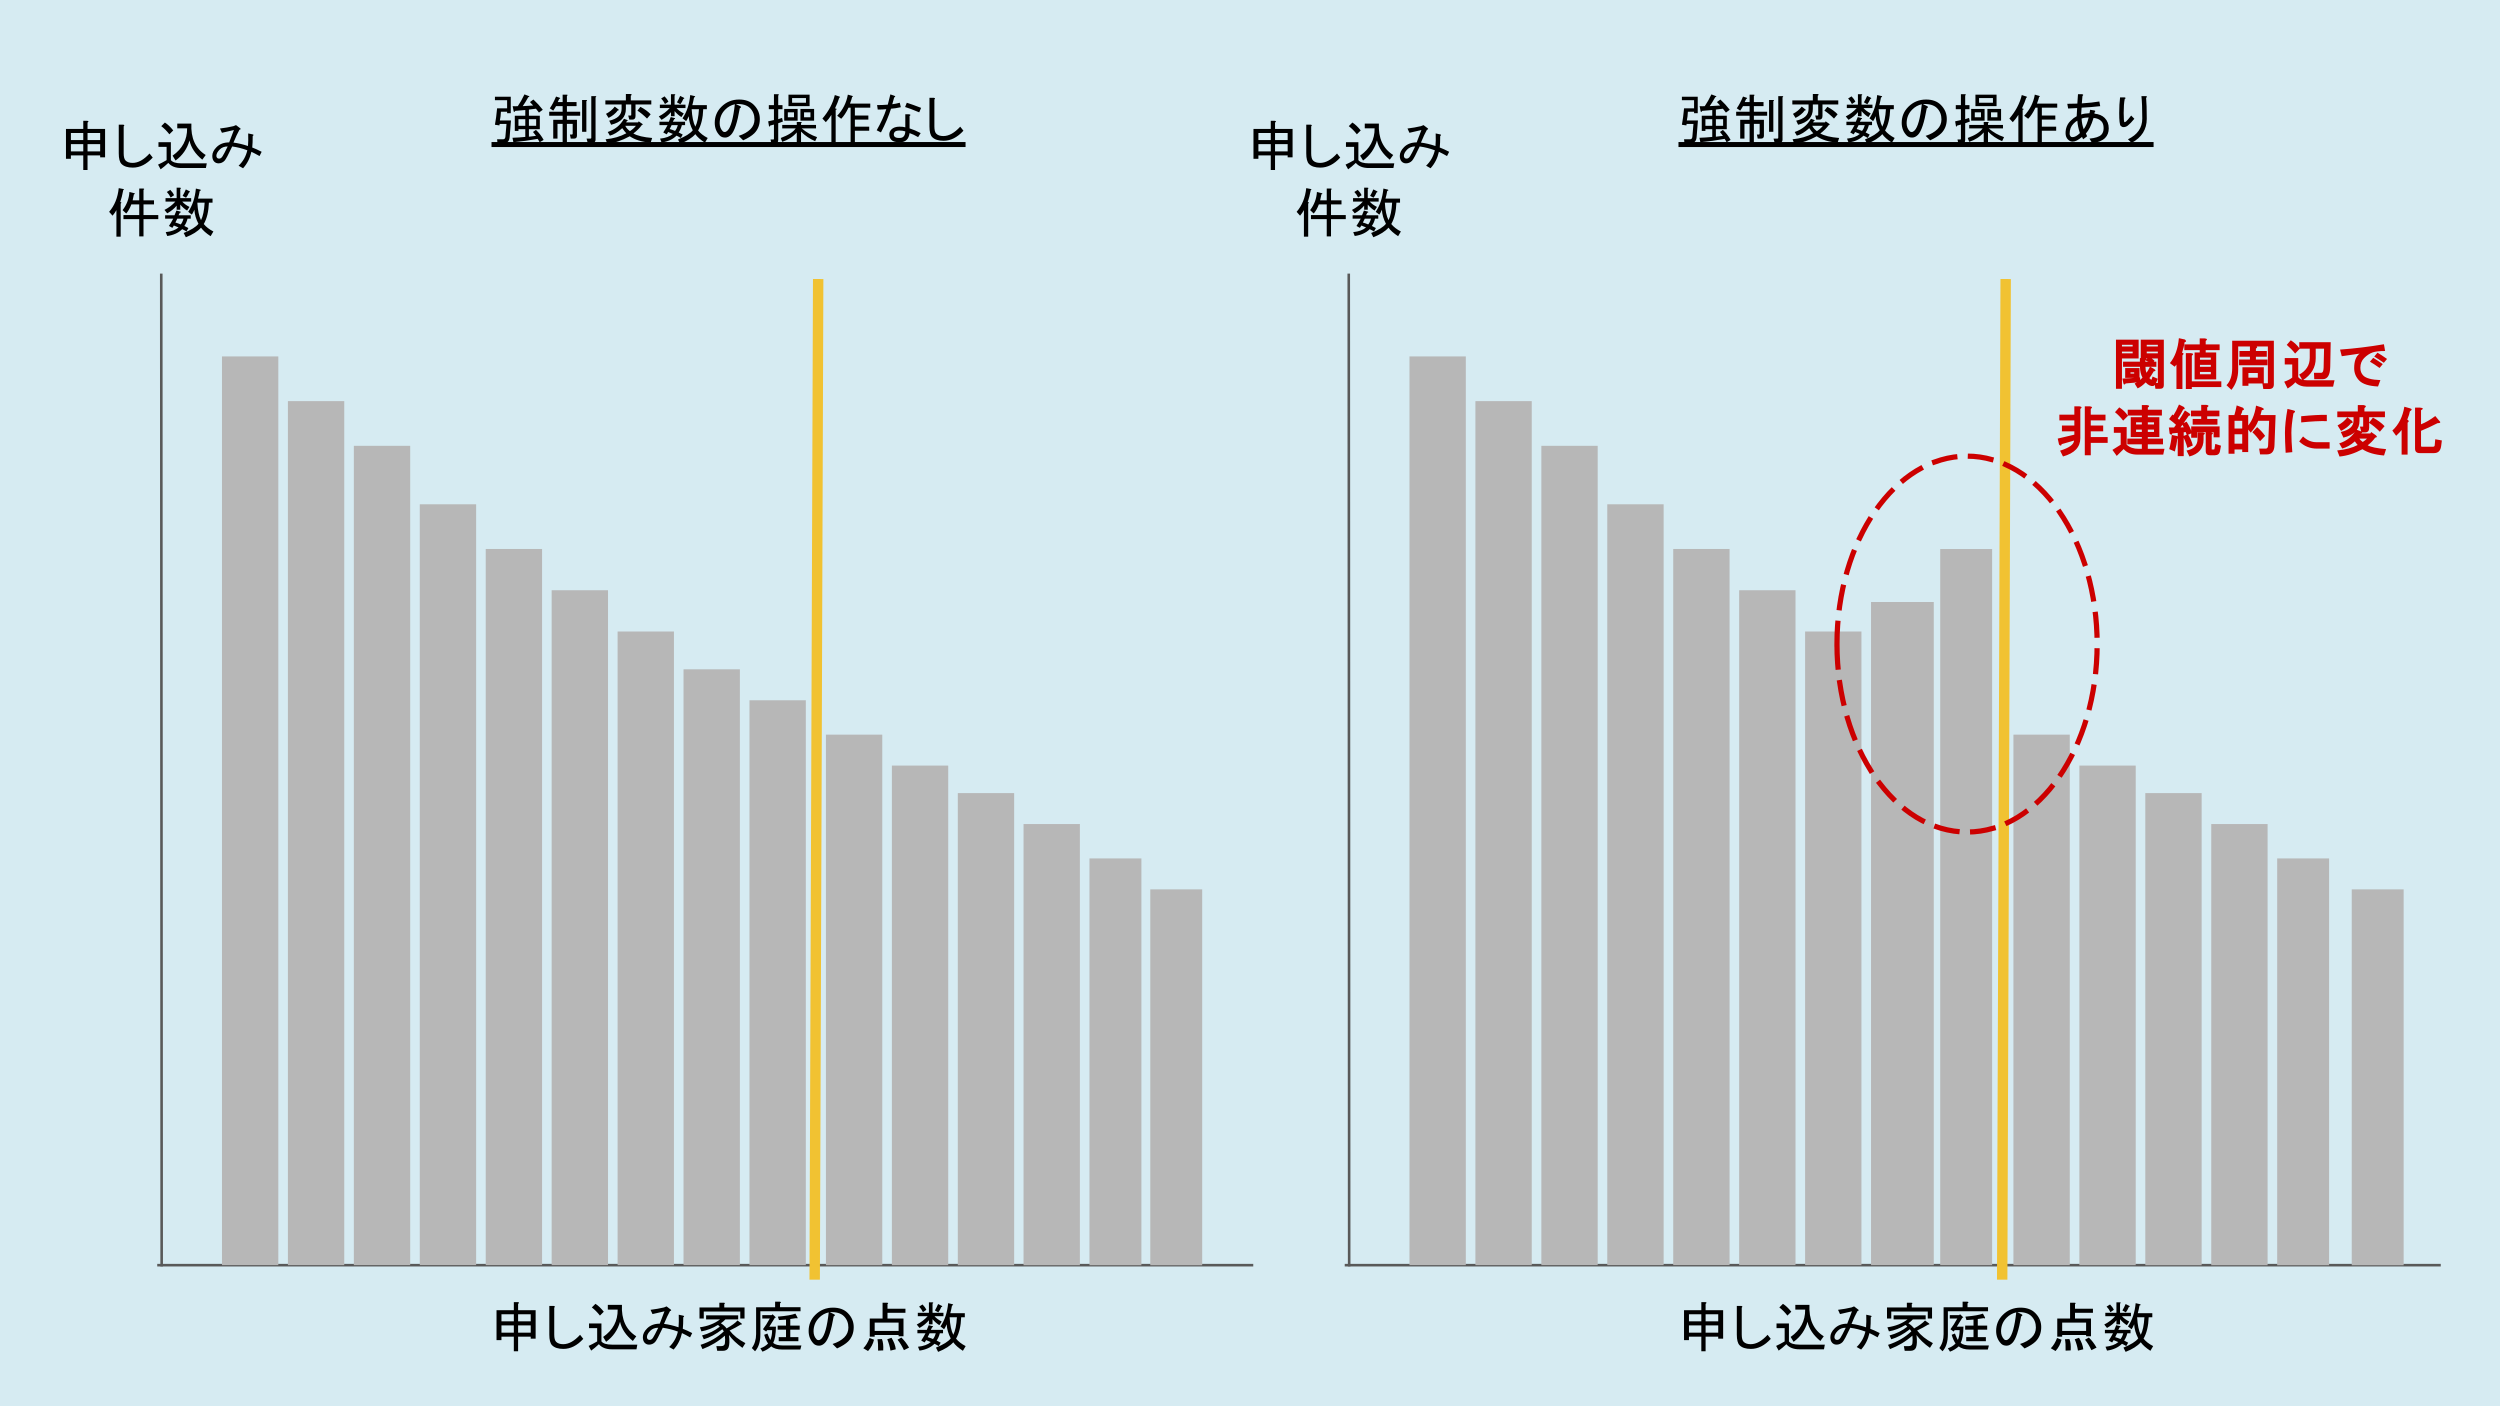 <?xml version="1.0" encoding="UTF-8"?>
<svg xmlns:xlink="http://www.w3.org/1999/xlink" xmlns="http://www.w3.org/2000/svg" version="1.1" viewBox="0.0 0.0 960.0 540.0" fill="none" stroke="none" stroke-linecap="square" stroke-miterlimit="10">
  <clipPath id="g3a55b8a46be_0_0.0">
    <path d="m0 0l960.0 0l0 540.0l-960.0 0l0 -540.0z" clip-rule="nonzero"></path>
  </clipPath>
  <g clip-path="url(#g3a55b8a46be_0_0.0)">
    <path fill="#0085b2" fill-opacity="0.161" d="m0 0l960.0 0l0 540.0l-960.0 0z" fill-rule="evenodd"></path>
    <path fill="#000000" fill-opacity="0.0" d="m517.921 105.554l0.157 380.252" fill-rule="evenodd"></path>
    <path stroke="#595959" stroke-width="1.0" stroke-linejoin="round" stroke-linecap="butt" d="m517.921 105.554l0.157 380.252" fill-rule="evenodd"></path>
    <path fill="#000000" fill-opacity="0.0" d="m936.75 485.827l-419.874 0" fill-rule="evenodd"></path>
    <path stroke="#595959" stroke-width="1.0" stroke-linejoin="round" stroke-linecap="butt" d="m936.75 485.827l-419.874 0" fill-rule="evenodd"></path>
    <path fill="#b7b7b7" d="m541.236 136.869l21.638 0l0 348.945l-21.638 0z" fill-rule="evenodd"></path>
    <path fill="#000000" fill-opacity="0.0" d="m449.417 41.227l137.008 0l0 54.709l-137.008 0z" fill-rule="evenodd"></path>
    <path fill="#000000" d="m483.226 51.071l0 2.703l4.75 0l0 -2.703l-4.75 0zm0 7.062l4.75 0l0 -2.797l-4.75 0l0 2.797zm6.391 0l4.844 0l0 -2.797l-4.844 0l0 2.797zm0 -4.359l4.844 0l0 -2.703l-4.844 0l0 2.703zm-1.641 -4.266l0 -3.109l1.562 0q0.828 0.156 0.078 0.656l0 2.453l6.734 0l0 10.922l-1.891 0l0 -0.75l-4.844 0l0 5.594l-1.641 0l0 -5.594l-4.75 0l0 1.312l-1.891 0l0 -11.484l6.641 0zm26.672 11.0q-3.531 3.859 -7.641 3.859q-2.953 0 -4.344 -1.406q-1.062 -1.062 -1.062 -4.094l0 -11.0l1.719 0q0.734 0.172 0.172 0.656l0 10.344q0 2.047 0.734 2.781q0.906 0.906 2.703 0.906q3.203 0 6.484 -3.609l1.234 1.562zm19.031 0.812q-4.031 -3.281 -4.922 -7.375q-1.312 4.75 -5.344 7.703l-1.141 -1.875q5.656 -3.938 5.578 -10.5l-3.781 0l0 -1.812l5.422 0q-0.406 8.375 5.5 12.062l-1.312 1.797zm-16.984 1.891q1.469 -0.656 3.281 -1.719l0 -5.094l-3.125 0l0 -1.797l4.766 0l0 6.891q0.984 1.234 4.016 1.234l9.766 0l-0.328 1.797l-9.438 0q-3.359 0 -5.0 -1.969q-1.562 1.484 -2.953 2.469l-0.984 -1.812zm2.625 -16.156q1.562 0.984 3.203 3.031l-1.484 1.484q-1.469 -1.891 -3.109 -3.125l1.391 -1.391zm33.219 11.234q-0.812 3.688 -3.203 6.328l-1.719 -0.984q2.547 -2.391 3.359 -5.922q-2.859 -1.062 -5.812 -1.469q-2.219 4.75 -2.953 5.5q-0.984 0.984 -2.297 0.984q-0.984 0 -1.641 -0.656q-0.75 -0.75 -0.75 -2.219q0 -1.719 1.641 -3.359q1.812 -1.812 4.844 -1.812q0.984 -2.547 1.812 -4.75q-2.297 0.562 -4.594 1.062l-0.75 -1.641q2.719 -0.328 5.172 -0.906l0.984 -0.406l1.391 1.062q0.828 0.5 -0.078 0.734q-1.062 1.891 -2.297 4.922q2.625 0.328 5.578 1.312q0.172 -1.969 0.078 -4.828l1.562 0.328q0.906 0.156 0.172 0.656q0 2.703 -0.172 4.422q1.562 0.578 3.609 1.641l-0.812 1.641q-1.734 -0.984 -3.125 -1.641zm-9.109 -2.047q-1.875 0 -3.031 1.141q-1.312 1.312 -1.312 2.469q0 0.484 0.328 0.812q0.25 0.25 0.734 0.25q0.75 0 1.312 -0.906q0.5 -0.734 1.969 -3.766z" fill-rule="nonzero"></path>
    <path fill="#000000" d="m507.421 74.624q-0.078 0.578 -0.484 2.297l2.531 0l0 -4.516l1.562 0q0.656 0.078 0.078 0.5l0 4.016l4.031 0l0 1.562l-4.031 0l0 4.094l5.672 0l0 1.562l-5.672 0l0 6.641l-1.641 0l0 -6.641l-6.062 0l0 -1.562l6.062 0l0 -4.094l-3.031 0q-0.812 2.203 -1.969 3.516l-1.391 -1.312q2.375 -3.031 2.625 -6.969l1.969 0.5q0.328 0.328 -0.25 0.406zm-5.078 16.25l-1.641 0l0 -10.188q-0.578 1.078 -1.484 2.141l-1.312 -1.484q3.125 -3.609 3.688 -9.094l1.734 0.328q0.562 0.156 0 0.406q-0.5 2.703 -1.156 4.594l0.328 0.078q0.25 0.25 -0.156 0.5l0 12.719zm30.844 -6.328q1.141 -2.219 1.391 -6.719l-2.797 0q0.25 4.5 1.406 6.719zm3.031 -6.719q-0.172 5.078 -1.969 8.203q1.312 1.641 3.688 2.859l-1.062 1.812q-2.625 -1.719 -3.688 -3.281q-1.891 2.141 -5.828 3.688l-0.828 -1.641q4.266 -1.719 5.672 -3.531q-1.406 -2.703 -1.562 -5.406q-0.5 1.234 -0.984 1.891l-1.391 -1.078q2.453 -3.609 2.953 -8.938l1.719 0.406q0.484 0.328 -0.25 0.5q-0.25 1.469 -0.656 2.953l5.578 0l0 1.562l-1.391 0zm-7.625 -3.938q-0.5 1.219 -1.156 2.047l-1.312 -0.734q0.656 -1.078 1.234 -2.469l1.469 0.734q0.328 0.328 -0.234 0.422zm-5.25 11.562q1.141 0.328 2.047 0.734q0.656 -0.734 1.062 -2.219l-2.375 0q-0.328 0.75 -0.734 1.484zm-1.156 2.047l-1.312 -0.734q0.828 -1.234 1.641 -2.797l-3.109 0l0 -1.312l3.609 0q0.484 -1.062 0.734 -1.797l1.562 0.406q0.328 0.328 -0.25 0.406l-0.5 0.984l4.688 0l0 1.312l-1.234 0q-0.406 1.641 -1.234 2.797q0.734 0.328 1.562 0.812l-0.734 1.312q-0.906 -0.562 -1.641 -0.891q-2.141 2.125 -5.75 2.625l-0.578 -1.484q3.203 -0.328 4.922 -1.797q-0.891 -0.422 -1.797 -0.75l-0.578 0.906zm1.641 -15.422l1.312 0q0.656 0.078 0.078 0.5l0 3.516l4.188 0l0 1.312l-3.438 0q0.891 1.078 2.781 2.062l-0.906 1.391q-1.391 -0.828 -2.625 -2.297l0 1.969l-1.391 0l0 -1.562q-1.312 1.641 -3.609 2.953l-1.062 -1.312q2.547 -1.312 4.188 -3.203l-3.781 0l0 -1.312l4.266 0l0 -4.016zm-2.297 3.781q-0.578 -1.234 -1.469 -2.141l1.312 -0.812q0.984 0.984 1.469 2.047l-1.312 0.906z" fill-rule="nonzero"></path>
    <path fill="#b7b7b7" d="m566.556 154.034l21.638 0l0 331.78l-21.638 0z" fill-rule="evenodd"></path>
    <path fill="#b7b7b7" d="m591.876 171.197l21.638 0l0 314.614l-21.638 0z" fill-rule="evenodd"></path>
    <path fill="#b7b7b7" d="m617.197 193.643l21.638 0l0 292.158l-21.638 0z" fill-rule="evenodd"></path>
    <path fill="#b7b7b7" d="m642.517 210.806l21.638 0l0 274.992l-21.638 0z" fill-rule="evenodd"></path>
    <path fill="#b7b7b7" d="m667.837 226.651l21.638 0l0 259.15l-21.638 0z" fill-rule="evenodd"></path>
    <path fill="#b7b7b7" d="m693.157 242.494l21.638 0l0 243.307l-21.638 0z" fill-rule="evenodd"></path>
    <path fill="#b7b7b7" d="m718.477 231.168l24.094 0l0 254.646l-24.094 0z" fill-rule="evenodd"></path>
    <path fill="#b7b7b7" d="m773.157 282.103l21.638 0l0 203.717l-21.638 0z" fill-rule="evenodd"></path>
    <path fill="#b7b7b7" d="m798.478 293.985l21.638 0l0 191.843l-21.638 0z" fill-rule="evenodd"></path>
    <path fill="#b7b7b7" d="m823.798 304.549l21.638 0l0 181.291l-21.638 0z" fill-rule="evenodd"></path>
    <path fill="#b7b7b7" d="m849.118 316.431l21.638 0l0 169.417l-21.638 0z" fill-rule="evenodd"></path>
    <path fill="#b7b7b7" d="m874.438 329.633l19.937 0l0 156.22l-19.937 0z" fill-rule="evenodd"></path>
    <path fill="#b7b7b7" d="m903.066 341.515l19.937 0l0 144.346l-19.937 0z" fill-rule="evenodd"></path>
    <path fill="#000000" fill-opacity="0.0" d="m627.316 487.161l216.882 0l0 44.472l-216.882 0z" fill-rule="evenodd"></path>
    <path fill="#000000" d="m648.561 504.686l0 2.703l4.75 0l0 -2.703l-4.75 0zm0 7.062l4.75 0l0 -2.797l-4.75 0l0 2.797zm6.391 0l4.844 0l0 -2.797l-4.844 0l0 2.797zm0 -4.359l4.844 0l0 -2.703l-4.844 0l0 2.703zm-1.641 -4.266l0 -3.109l1.562 0q0.828 0.156 0.078 0.656l0 2.453l6.734 0l0 10.922l-1.891 0l0 -0.75l-4.844 0l0 5.594l-1.641 0l0 -5.594l-4.75 0l0 1.312l-1.891 0l0 -11.484l6.641 0zm26.672 11q-3.531 3.859 -7.641 3.859q-2.953 0 -4.344 -1.406q-1.062 -1.062 -1.062 -4.094l0 -11l1.719 0q0.734 0.172 0.172 0.656l0 10.344q0 2.047 0.734 2.781q0.906 0.906 2.703 0.906q3.203 0 6.484 -3.609l1.234 1.562zm19.031 0.812q-4.031 -3.281 -4.922 -7.375q-1.312 4.75 -5.344 7.703l-1.141 -1.875q5.656 -3.937 5.578 -10.5l-3.781 0l0 -1.812l5.422 0q-0.406 8.375 5.5 12.062l-1.312 1.797zm-16.984 1.891q1.469 -0.656 3.281 -1.719l0 -5.094l-3.125 0l0 -1.797l4.766 0l0 6.891q0.984 1.234 4.016 1.234l9.766 0l-0.328 1.797l-9.438 0q-3.359 0 -5.0 -1.969q-1.562 1.484 -2.953 2.469l-0.984 -1.812zm2.625 -16.156q1.562 0.984 3.203 3.031l-1.484 1.484q-1.469 -1.891 -3.109 -3.125l1.391 -1.391zm33.219 11.234q-0.812 3.687 -3.203 6.328l-1.719 -0.984q2.547 -2.391 3.359 -5.922q-2.859 -1.062 -5.812 -1.469q-2.219 4.75 -2.953 5.5q-0.984 0.984 -2.297 0.984q-0.984 0 -1.641 -0.656q-0.75 -0.75 -0.75 -2.219q0 -1.719 1.641 -3.359q1.812 -1.812 4.844 -1.812q0.984 -2.547 1.812 -4.75q-2.297 0.562 -4.594 1.062l-0.75 -1.641q2.719 -0.328 5.172 -0.906l0.984 -0.406l1.391 1.062q0.828 0.5 -0.078 0.734q-1.062 1.891 -2.297 4.922q2.625 0.328 5.578 1.312q0.172 -1.969 0.078 -4.828l1.562 0.328q0.906 0.156 0.172 0.656q0 2.703 -0.172 4.422q1.562 0.578 3.609 1.641l-0.812 1.641q-1.734 -0.984 -3.125 -1.641zm-9.109 -2.047q-1.875 0 -3.031 1.141q-1.312 1.312 -1.312 2.469q0 0.484 0.328 0.812q0.25 0.25 0.734 0.25q0.75 0 1.312 -0.906q0.5 -0.734 1.969 -3.766zm25.594 3.031q-3.688 3.281 -8.609 5.172l-0.734 -1.641q5.328 -1.719 8.938 -5.172q-0.25 -0.406 -0.578 -0.812q-3.688 2.859 -7.125 3.844l-0.656 -1.469q3.938 -1.062 6.797 -3.359q-0.328 -0.5 -0.734 -0.656q-3.031 1.875 -6.312 2.453l-0.578 -1.562q4.594 -0.656 7.719 -3.031l-5.344 0l0 -1.562l12.312 0l0 1.562l-4.922 0q-0.656 0.734 -1.719 1.484q1.391 0.891 2.203 1.969q2.953 -1.641 4.188 -3.047l1.562 1.156q0.328 0.484 -0.328 0.406q-1.969 1.234 -4.266 2.297q2.125 2.797 6.062 4.844l-1.141 1.812q-3.359 -2.391 -5.172 -4.938q0.406 3.281 -0.156 4.766q-0.5 1.312 -2.219 1.312l-2.141 0l-0.328 -1.812l1.891 0q1.234 0 1.391 -1.062q0.172 -1.234 0 -2.953zm-0.234 -10.828l7.781 0l0 4.266l-1.641 0l0 -2.703l-14.016 0l0 2.703l-1.641 0l0 -4.266l7.625 0l0 -1.797l1.797 0q0.656 0.078 0.094 0.484l0 1.312zm16.812 13.859q-0.906 -1.312 -1.484 -3.359l1.234 -0.484q0.828 2.125 1.156 2.453q0.656 -1.641 0.656 -3.766l-1.891 0l-0.406 0.562l-1.234 -0.891q1.234 -1.562 2.625 -4.109l-2.875 0l0 -1.312l3.609 0l0.328 -0.328l1.062 0.984q0.422 0.406 -0.156 0.328l-2.141 3.453l2.547 0q-0.078 4.344 -1.062 6.234q1.062 0.984 3.859 0.984l6.969 0l-0.406 1.562l-6.891 0q-2.875 0 -4.266 -1.234q-1.406 1.312 -3.375 2.047l-0.812 -1.312q1.641 -0.484 2.953 -1.812zm3.766 -10.328q4.766 -0.406 6.734 -1.156l0.812 1.484q0.094 0.578 -0.484 0.25l-2.297 0.328l0 2.531l3.609 0l0 1.562l-3.609 0l0 2.875l3.109 0l0 1.562l-7.547 0l0 -1.562l2.797 0l0 -2.875l-3.203 0l0 -1.562l3.203 0l0 -2.297l-2.703 0.172l-0.422 -1.312zm-6.719 6.812q0 4.266 -2.047 6.484l-1.234 -1.234q1.641 -2.219 1.641 -5.344l0 -10.328l7.297 0l0 -2.141l1.812 0q0.812 0.172 0.078 0.656l0 1.484l7.875 0l0 1.562l-15.422 0l0 8.859zm28.141 -6.891q-1.406 8.203 -3.375 10.172q-1.062 1.062 -2.203 1.062q-1.312 0 -2.062 -0.734q-1.969 -1.969 -1.969 -4.922q0 -3.609 2.547 -6.156q2.797 -2.797 6.812 -2.797q3.609 0 5.656 2.062q2.297 2.297 2.297 5.406q0 3.359 -2.125 5.5q-1.406 1.391 -4.266 2.703l-1.734 -1.719q2.875 -0.906 4.516 -2.547q1.562 -1.562 1.562 -3.766q0 -2.625 -1.719 -4.359q-1.734 -1.719 -5.422 -1.547l1.484 0.734q0.984 0.406 0 0.906zm-1.891 -1.562q-2.141 0.484 -3.688 2.047q-2.141 2.141 -2.141 5.25q0 1.891 1.234 3.125q0.25 0.234 0.734 0.234q0.5 0 1.062 -0.562q1.891 -1.891 2.797 -10.094zm27.891 9.672q1.641 1.562 2.953 3.859l-1.969 0.984q-1.156 -2.453 -2.469 -4.016l1.484 -0.828zm-3.781 0.094q1.406 2.297 1.641 4.422l-2.047 0.5q-0.328 -2.219 -1.234 -4.359l1.641 -0.562zm-10.828 4.016q1.484 -1.484 2.391 -3.938l1.719 0.656q-0.578 2.453 -2.297 4.344l-1.812 -1.062zm7.141 -3.531q0.656 1.562 0.5 4.359l-1.969 0.078q0.078 -2.797 -0.25 -4.359l1.719 -0.078zm6.406 -3.109l0 -3.203l-9.188 0l0 3.203l9.188 0zm-4.359 -10.828q0.656 0.078 0.094 0.484l0 1.812l6.891 0l0 1.547l-6.891 0l0 2.219l6.141 0l0 6.812l-1.875 0l0 -0.5l-9.188 0l0 0.656l-1.891 0l0 -6.969l4.922 0l0 -6.062l1.797 0zm25.359 12.297q1.141 -2.219 1.391 -6.719l-2.797 0q0.25 4.5 1.406 6.719zm3.031 -6.719q-0.172 5.078 -1.969 8.203q1.312 1.641 3.688 2.859l-1.062 1.812q-2.625 -1.719 -3.688 -3.281q-1.891 2.141 -5.828 3.688l-0.828 -1.641q4.266 -1.719 5.672 -3.531q-1.406 -2.703 -1.562 -5.406q-0.5 1.234 -0.984 1.891l-1.391 -1.078q2.453 -3.609 2.953 -8.938l1.719 0.406q0.484 0.328 -0.25 0.5q-0.25 1.469 -0.656 2.953l5.578 0l0 1.562l-1.391 0zm-7.625 -3.938q-0.5 1.219 -1.156 2.047l-1.312 -0.734q0.656 -1.078 1.234 -2.469l1.469 0.734q0.328 0.328 -0.234 0.422zm-5.25 11.562q1.141 0.328 2.047 0.734q0.656 -0.734 1.062 -2.219l-2.375 0q-0.328 0.75 -0.734 1.484zm-1.156 2.047l-1.312 -0.734q0.828 -1.234 1.641 -2.797l-3.109 0l0 -1.312l3.609 0q0.484 -1.062 0.734 -1.797l1.562 0.406q0.328 0.328 -0.25 0.406l-0.5 0.984l4.688 0l0 1.312l-1.234 0q-0.406 1.641 -1.234 2.797q0.734 0.328 1.562 0.812l-0.734 1.312q-0.906 -0.562 -1.641 -0.891q-2.141 2.125 -5.75 2.625l-0.578 -1.484q3.203 -0.328 4.922 -1.797q-0.891 -0.422 -1.797 -0.75l-0.578 0.906zm1.641 -15.422l1.312 0q0.656 0.078 0.078 0.5l0 3.516l4.188 0l0 1.312l-3.438 0q0.891 1.078 2.781 2.062l-0.906 1.391q-1.391 -0.828 -2.625 -2.297l0 1.969l-1.391 0l0 -1.562q-1.312 1.641 -3.609 2.953l-1.062 -1.312q2.547 -1.312 4.188 -3.203l-3.781 0l0 -1.312l4.266 0l0 -4.016zm-2.297 3.781q-0.578 -1.234 -1.469 -2.141l1.312 -0.812q0.984 0.984 1.469 2.047l-1.312 0.906z" fill-rule="nonzero"></path>
    <path fill="#000000" fill-opacity="0.0" d="m61.921 105.554l0.157 380.252" fill-rule="evenodd"></path>
    <path stroke="#595959" stroke-width="1.0" stroke-linejoin="round" stroke-linecap="butt" d="m61.921 105.554l0.157 380.252" fill-rule="evenodd"></path>
    <path fill="#000000" fill-opacity="0.0" d="m480.75 485.827l-419.874 0" fill-rule="evenodd"></path>
    <path stroke="#595959" stroke-width="1.0" stroke-linejoin="round" stroke-linecap="butt" d="m480.75 485.827l-419.874 0" fill-rule="evenodd"></path>
    <path fill="#b7b7b7" d="m85.236 136.869l21.638 0l0 348.945l-21.638 0z" fill-rule="evenodd"></path>
    <path fill="#000000" fill-opacity="0.0" d="m-6.583 41.227l137.008 0l0 54.709l-137.008 0z" fill-rule="evenodd"></path>
    <path fill="#000000" d="m27.226 51.071l0 2.703l4.75 0l0 -2.703l-4.75 0zm0 7.062l4.75 0l0 -2.797l-4.75 0l0 2.797zm6.391 0l4.844 0l0 -2.797l-4.844 0l0 2.797zm0 -4.359l4.844 0l0 -2.703l-4.844 0l0 2.703zm-1.641 -4.266l0 -3.109l1.562 0q0.828 0.156 0.078 0.656l0 2.453l6.734 0l0 10.922l-1.891 0l0 -0.75l-4.844 0l0 5.594l-1.641 0l0 -5.594l-4.75 0l0 1.312l-1.891 0l0 -11.484l6.641 0zm26.672 11.0q-3.531 3.859 -7.641 3.859q-2.953 0 -4.344 -1.406q-1.062 -1.062 -1.062 -4.094l0 -11.0l1.719 0q0.734 0.172 0.172 0.656l0 10.344q0 2.047 0.734 2.781q0.906 0.906 2.703 0.906q3.203 0 6.484 -3.609l1.234 1.562zm19.031 0.812q-4.031 -3.281 -4.922 -7.375q-1.312 4.75 -5.344 7.703l-1.141 -1.875q5.656 -3.938 5.578 -10.5l-3.781 0l0 -1.812l5.422 0q-0.406 8.375 5.5 12.062l-1.312 1.797zm-16.984 1.891q1.469 -0.656 3.281 -1.719l0 -5.094l-3.125 0l0 -1.797l4.766 0l0 6.891q0.984 1.234 4.016 1.234l9.766 0l-0.328 1.797l-9.438 0q-3.359 0 -5.0 -1.969q-1.562 1.484 -2.953 2.469l-0.984 -1.812zm2.625 -16.156q1.562 0.984 3.203 3.031l-1.484 1.484q-1.469 -1.891 -3.109 -3.125l1.391 -1.391zm33.219 11.234q-0.812 3.688 -3.203 6.328l-1.719 -0.984q2.547 -2.391 3.359 -5.922q-2.859 -1.062 -5.812 -1.469q-2.219 4.75 -2.953 5.5q-0.984 0.984 -2.297 0.984q-0.984 0 -1.641 -0.656q-0.75 -0.75 -0.75 -2.219q0 -1.719 1.641 -3.359q1.812 -1.812 4.844 -1.812q0.984 -2.547 1.812 -4.75q-2.297 0.562 -4.594 1.062l-0.75 -1.641q2.719 -0.328 5.172 -0.906l0.984 -0.406l1.391 1.062q0.828 0.5 -0.078 0.734q-1.062 1.891 -2.297 4.922q2.625 0.328 5.578 1.312q0.172 -1.969 0.078 -4.828l1.562 0.328q0.906 0.156 0.172 0.656q0 2.703 -0.172 4.422q1.562 0.578 3.609 1.641l-0.812 1.641q-1.734 -0.984 -3.125 -1.641zm-9.109 -2.047q-1.875 0 -3.031 1.141q-1.312 1.312 -1.312 2.469q0 0.484 0.328 0.812q0.25 0.25 0.734 0.25q0.75 0 1.312 -0.906q0.5 -0.734 1.969 -3.766z" fill-rule="nonzero"></path>
    <path fill="#000000" d="m51.421 74.624q-0.078 0.578 -0.484 2.297l2.531 0l0 -4.516l1.562 0q0.656 0.078 0.078 0.5l0 4.016l4.031 0l0 1.562l-4.031 0l0 4.094l5.672 0l0 1.562l-5.672 0l0 6.641l-1.641 0l0 -6.641l-6.062 0l0 -1.562l6.062 0l0 -4.094l-3.031 0q-0.812 2.203 -1.969 3.516l-1.391 -1.312q2.375 -3.031 2.625 -6.969l1.969 0.5q0.328 0.328 -0.25 0.406zm-5.078 16.25l-1.641 0l0 -10.188q-0.578 1.078 -1.484 2.141l-1.312 -1.484q3.125 -3.609 3.688 -9.094l1.734 0.328q0.562 0.156 0 0.406q-0.5 2.703 -1.156 4.594l0.328 0.078q0.25 0.25 -0.156 0.5l0 12.719zm30.844 -6.328q1.141 -2.219 1.391 -6.719l-2.797 0q0.25 4.5 1.406 6.719zm3.031 -6.719q-0.172 5.078 -1.969 8.203q1.312 1.641 3.688 2.859l-1.062 1.812q-2.625 -1.719 -3.688 -3.281q-1.891 2.141 -5.828 3.688l-0.828 -1.641q4.266 -1.719 5.672 -3.531q-1.406 -2.703 -1.562 -5.406q-0.5 1.234 -0.984 1.891l-1.391 -1.078q2.453 -3.609 2.953 -8.938l1.719 0.406q0.484 0.328 -0.25 0.5q-0.25 1.469 -0.656 2.953l5.578 0l0 1.562l-1.391 0zm-7.625 -3.938q-0.5 1.219 -1.156 2.047l-1.312 -0.734q0.656 -1.078 1.234 -2.469l1.469 0.734q0.328 0.328 -0.234 0.422zm-5.25 11.562q1.141 0.328 2.047 0.734q0.656 -0.734 1.062 -2.219l-2.375 0q-0.328 0.75 -0.734 1.484zm-1.156 2.047l-1.312 -0.734q0.828 -1.234 1.641 -2.797l-3.109 0l0 -1.312l3.609 0q0.484 -1.062 0.734 -1.797l1.562 0.406q0.328 0.328 -0.25 0.406l-0.5 0.984l4.688 0l0 1.312l-1.234 0q-0.406 1.641 -1.234 2.797q0.734 0.328 1.562 0.812l-0.734 1.312q-0.906 -0.562 -1.641 -0.891q-2.141 2.125 -5.75 2.625l-0.578 -1.484q3.203 -0.328 4.922 -1.797q-0.891 -0.422 -1.797 -0.75l-0.578 0.906zm1.641 -15.422l1.312 0q0.656 0.078 0.078 0.5l0 3.516l4.188 0l0 1.312l-3.438 0q0.891 1.078 2.781 2.062l-0.906 1.391q-1.391 -0.828 -2.625 -2.297l0 1.969l-1.391 0l0 -1.562q-1.312 1.641 -3.609 2.953l-1.062 -1.312q2.547 -1.312 4.187 -3.203l-3.781 0l0 -1.312l4.266 0l0 -4.016zm-2.297 3.781q-0.578 -1.234 -1.469 -2.141l1.312 -0.812q0.984 0.984 1.469 2.047l-1.312 0.906z" fill-rule="nonzero"></path>
    <path fill="#b7b7b7" d="m110.556 154.034l21.638 0l0 331.78l-21.638 0z" fill-rule="evenodd"></path>
    <path fill="#b7b7b7" d="m135.876 171.197l21.638 0l0 314.614l-21.638 0z" fill-rule="evenodd"></path>
    <path fill="#b7b7b7" d="m161.197 193.643l21.638 0l0 292.158l-21.638 0z" fill-rule="evenodd"></path>
    <path fill="#b7b7b7" d="m186.517 210.806l21.638 0l0 274.992l-21.638 0z" fill-rule="evenodd"></path>
    <path fill="#b7b7b7" d="m211.837 226.651l21.638 0l0 259.15l-21.638 0z" fill-rule="evenodd"></path>
    <path fill="#b7b7b7" d="m237.157 242.494l21.638 0l0 243.307l-21.638 0z" fill-rule="evenodd"></path>
    <path fill="#b7b7b7" d="m262.477 257.016l21.638 0l0 228.787l-21.638 0z" fill-rule="evenodd"></path>
    <path fill="#b7b7b7" d="m287.798 268.901l21.638 0l0 216.913l-21.638 0z" fill-rule="evenodd"></path>
    <path fill="#b7b7b7" d="m317.157 282.103l21.638 0l0 203.717l-21.638 0z" fill-rule="evenodd"></path>
    <path fill="#b7b7b7" d="m342.478 293.985l21.638 0l0 191.843l-21.638 0z" fill-rule="evenodd"></path>
    <path fill="#b7b7b7" d="m367.798 304.549l21.638 0l0 181.291l-21.638 0z" fill-rule="evenodd"></path>
    <path fill="#b7b7b7" d="m393.04 316.431l21.638 0l0 169.417l-21.638 0z" fill-rule="evenodd"></path>
    <path fill="#b7b7b7" d="m418.36 329.633l19.937 0l0 156.22l-19.937 0z" fill-rule="evenodd"></path>
    <path fill="#b7b7b7" d="m441.706 341.515l19.937 0l0 144.346l-19.937 0z" fill-rule="evenodd"></path>
    <path fill="#000000" fill-opacity="0.0" d="m171.316 487.161l216.882 0l0 44.472l-216.882 0z" fill-rule="evenodd"></path>
    <path fill="#000000" d="m192.561 504.686l0 2.703l4.75 0l0 -2.703l-4.75 0zm0 7.062l4.75 0l0 -2.797l-4.75 0l0 2.797zm6.391 0l4.844 0l0 -2.797l-4.844 0l0 2.797zm0 -4.359l4.844 0l0 -2.703l-4.844 0l0 2.703zm-1.641 -4.266l0 -3.109l1.562 0q0.828 0.156 0.078 0.656l0 2.453l6.734 0l0 10.922l-1.891 0l0 -0.75l-4.844 0l0 5.594l-1.641 0l0 -5.594l-4.75 0l0 1.312l-1.891 0l0 -11.484l6.641 0zm26.672 11q-3.531 3.859 -7.641 3.859q-2.953 0 -4.344 -1.406q-1.062 -1.062 -1.062 -4.094l0 -11l1.719 0q0.734 0.172 0.172 0.656l0 10.344q0 2.047 0.734 2.781q0.906 0.906 2.703 0.906q3.203 0 6.484 -3.609l1.234 1.562zm19.031 0.812q-4.031 -3.281 -4.922 -7.375q-1.312 4.75 -5.344 7.703l-1.141 -1.875q5.656 -3.937 5.578 -10.5l-3.781 0l0 -1.812l5.422 0q-0.406 8.375 5.5 12.062l-1.312 1.797zm-16.984 1.891q1.469 -0.656 3.281 -1.719l0 -5.094l-3.125 0l0 -1.797l4.766 0l0 6.891q0.984 1.234 4.016 1.234l9.766 0l-0.328 1.797l-9.438 0q-3.359 0 -5.0 -1.969q-1.562 1.484 -2.953 2.469l-0.984 -1.812zm2.625 -16.156q1.562 0.984 3.203 3.031l-1.484 1.484q-1.469 -1.891 -3.109 -3.125l1.391 -1.391zm33.219 11.234q-0.812 3.687 -3.203 6.328l-1.719 -0.984q2.547 -2.391 3.359 -5.922q-2.859 -1.062 -5.812 -1.469q-2.219 4.75 -2.953 5.5q-0.984 0.984 -2.297 0.984q-0.984 0 -1.641 -0.656q-0.75 -0.75 -0.75 -2.219q0 -1.719 1.641 -3.359q1.812 -1.812 4.844 -1.812q0.984 -2.547 1.812 -4.75q-2.297 0.562 -4.594 1.062l-0.75 -1.641q2.719 -0.328 5.172 -0.906l0.984 -0.406l1.391 1.062q0.828 0.5 -0.078 0.734q-1.062 1.891 -2.297 4.922q2.625 0.328 5.578 1.312q0.172 -1.969 0.078 -4.828l1.562 0.328q0.906 0.156 0.172 0.656q0 2.703 -0.172 4.422q1.562 0.578 3.609 1.641l-0.812 1.641q-1.734 -0.984 -3.125 -1.641zm-9.109 -2.047q-1.875 0 -3.031 1.141q-1.312 1.312 -1.312 2.469q0 0.484 0.328 0.812q0.25 0.25 0.734 0.25q0.75 0 1.312 -0.906q0.5 -0.734 1.969 -3.766zm25.594 3.031q-3.688 3.281 -8.609 5.172l-0.734 -1.641q5.328 -1.719 8.938 -5.172q-0.25 -0.406 -0.578 -0.812q-3.688 2.859 -7.125 3.844l-0.656 -1.469q3.938 -1.062 6.797 -3.359q-0.328 -0.5 -0.734 -0.656q-3.031 1.875 -6.312 2.453l-0.578 -1.562q4.594 -0.656 7.719 -3.031l-5.344 0l0 -1.562l12.312 0l0 1.562l-4.922 0q-0.656 0.734 -1.719 1.484q1.391 0.891 2.203 1.969q2.953 -1.641 4.188 -3.047l1.562 1.156q0.328 0.484 -0.328 0.406q-1.969 1.234 -4.266 2.297q2.125 2.797 6.062 4.844l-1.141 1.812q-3.359 -2.391 -5.172 -4.938q0.406 3.281 -0.156 4.766q-0.5 1.312 -2.219 1.312l-2.141 0l-0.328 -1.812l1.891 0q1.234 0 1.391 -1.062q0.172 -1.234 0 -2.953zm-0.234 -10.828l7.781 0l0 4.266l-1.641 0l0 -2.703l-14.016 0l0 2.703l-1.641 0l0 -4.266l7.625 0l0 -1.797l1.797 0q0.656 0.078 0.094 0.484l0 1.312zm16.812 13.859q-0.906 -1.312 -1.484 -3.359l1.234 -0.484q0.828 2.125 1.156 2.453q0.656 -1.641 0.656 -3.766l-1.891 0l-0.406 0.562l-1.234 -0.891q1.234 -1.562 2.625 -4.109l-2.875 0l0 -1.312l3.609 0l0.328 -0.328l1.062 0.984q0.422 0.406 -0.156 0.328l-2.141 3.453l2.547 0q-0.078 4.344 -1.062 6.234q1.062 0.984 3.859 0.984l6.969 0l-0.406 1.562l-6.891 0q-2.875 0 -4.266 -1.234q-1.406 1.312 -3.375 2.047l-0.812 -1.312q1.641 -0.484 2.953 -1.812zm3.766 -10.328q4.766 -0.406 6.734 -1.156l0.812 1.484q0.094 0.578 -0.484 0.25l-2.297 0.328l0 2.531l3.609 0l0 1.562l-3.609 0l0 2.875l3.109 0l0 1.562l-7.547 0l0 -1.562l2.797 0l0 -2.875l-3.203 0l0 -1.562l3.203 0l0 -2.297l-2.703 0.172l-0.422 -1.312zm-6.719 6.812q0 4.266 -2.047 6.484l-1.234 -1.234q1.641 -2.219 1.641 -5.344l0 -10.328l7.297 0l0 -2.141l1.812 0q0.812 0.172 0.078 0.656l0 1.484l7.875 0l0 1.562l-15.422 0l0 8.859zm28.141 -6.891q-1.406 8.203 -3.375 10.172q-1.062 1.062 -2.203 1.062q-1.312 0 -2.062 -0.734q-1.969 -1.969 -1.969 -4.922q0 -3.609 2.547 -6.156q2.797 -2.797 6.812 -2.797q3.609 0 5.656 2.062q2.297 2.297 2.297 5.406q0 3.359 -2.125 5.5q-1.406 1.391 -4.266 2.703l-1.734 -1.719q2.875 -0.906 4.516 -2.547q1.562 -1.562 1.562 -3.766q0 -2.625 -1.719 -4.359q-1.734 -1.719 -5.422 -1.547l1.484 0.734q0.984 0.406 0 0.906zm-1.891 -1.562q-2.141 0.484 -3.688 2.047q-2.141 2.141 -2.141 5.25q0 1.891 1.234 3.125q0.25 0.234 0.734 0.234q0.5 0 1.062 -0.562q1.891 -1.891 2.797 -10.094zm27.891 9.672q1.641 1.562 2.953 3.859l-1.969 0.984q-1.156 -2.453 -2.469 -4.016l1.484 -0.828zm-3.781 0.094q1.406 2.297 1.641 4.422l-2.047 0.5q-0.328 -2.219 -1.234 -4.359l1.641 -0.562zm-10.828 4.016q1.484 -1.484 2.391 -3.938l1.719 0.656q-0.578 2.453 -2.297 4.344l-1.812 -1.062zm7.141 -3.531q0.656 1.562 0.5 4.359l-1.969 0.078q0.078 -2.797 -0.25 -4.359l1.719 -0.078zm6.406 -3.109l0 -3.203l-9.188 0l0 3.203l9.188 0zm-4.359 -10.828q0.656 0.078 0.094 0.484l0 1.812l6.891 0l0 1.547l-6.891 0l0 2.219l6.141 0l0 6.812l-1.875 0l0 -0.5l-9.188 0l0 0.656l-1.891 0l0 -6.969l4.922 0l0 -6.062l1.797 0zm25.359 12.297q1.141 -2.219 1.391 -6.719l-2.797 0q0.25 4.5 1.406 6.719zm3.031 -6.719q-0.172 5.078 -1.969 8.203q1.312 1.641 3.688 2.859l-1.062 1.812q-2.625 -1.719 -3.688 -3.281q-1.891 2.141 -5.828 3.688l-0.828 -1.641q4.266 -1.719 5.672 -3.531q-1.406 -2.703 -1.562 -5.406q-0.5 1.234 -0.984 1.891l-1.391 -1.078q2.453 -3.609 2.953 -8.938l1.719 0.406q0.484 0.328 -0.25 0.5q-0.25 1.469 -0.656 2.953l5.578 0l0 1.562l-1.391 0zm-7.625 -3.938q-0.5 1.219 -1.156 2.047l-1.312 -0.734q0.656 -1.078 1.234 -2.469l1.469 0.734q0.328 0.328 -0.234 0.422zm-5.25 11.562q1.141 0.328 2.047 0.734q0.656 -0.734 1.062 -2.219l-2.375 0q-0.328 0.75 -0.734 1.484zm-1.156 2.047l-1.312 -0.734q0.828 -1.234 1.641 -2.797l-3.109 0l0 -1.312l3.609 0q0.484 -1.062 0.734 -1.797l1.562 0.406q0.328 0.328 -0.25 0.406l-0.5 0.984l4.688 0l0 1.312l-1.234 0q-0.406 1.641 -1.234 2.797q0.734 0.328 1.562 0.812l-0.734 1.312q-0.906 -0.562 -1.641 -0.891q-2.141 2.125 -5.75 2.625l-0.578 -1.484q3.203 -0.328 4.922 -1.797q-0.891 -0.422 -1.797 -0.75l-0.578 0.906zm1.641 -15.422l1.312 0q0.656 0.078 0.078 0.5l0 3.516l4.188 0l0 1.312l-3.438 0q0.891 1.078 2.781 2.062l-0.906 1.391q-1.391 -0.828 -2.625 -2.297l0 1.969l-1.391 0l0 -1.562q-1.312 1.641 -3.609 2.953l-1.062 -1.312q2.547 -1.312 4.188 -3.203l-3.781 0l0 -1.312l4.266 0l0 -4.016zm-2.297 3.781q-0.578 -1.234 -1.469 -2.141l1.312 -0.812q0.984 0.984 1.469 2.047l-1.312 0.906z" fill-rule="nonzero"></path>
    <path fill="#000000" fill-opacity="0.0" d="m770.17 109.145l-1.323 380.252" fill-rule="evenodd"></path>
    <path stroke="#f1c232" stroke-width="4.0" stroke-linejoin="round" stroke-linecap="butt" d="m770.17 109.145l-1.323 380.252" fill-rule="evenodd"></path>
    <path fill="#000000" fill-opacity="0.0" d="m314.17 109.145l-1.323 380.252" fill-rule="evenodd"></path>
    <path stroke="#f1c232" stroke-width="4.0" stroke-linejoin="round" stroke-linecap="butt" d="m314.17 109.145l-1.323 380.252" fill-rule="evenodd"></path>
    <path fill="#b7b7b7" d="m745.039 210.822l19.937 0l0 274.992l-19.937 0z" fill-rule="evenodd"></path>
    <path fill="#000000" fill-opacity="0.0" d="m705.397 247.331l0 0c0 -39.86 22.365 -72.173 49.953 -72.173l0 0c13.248 0 25.954 7.604 35.322 21.139c9.368 13.535 14.631 31.893 14.631 51.034l0 0c0 39.86 -22.365 72.173 -49.953 72.173l0 0c-27.588 0 -49.953 -32.313 -49.953 -72.173z" fill-rule="evenodd"></path>
    <path stroke="#cc0000" stroke-width="2.0" stroke-linejoin="round" stroke-linecap="butt" stroke-dasharray="8.0,6.0" d="m705.397 247.331l0 0c0 -39.86 22.365 -72.173 49.953 -72.173l0 0c13.248 0 25.954 7.604 35.322 21.139c9.368 13.535 14.631 31.893 14.631 51.034l0 0c0 39.86 -22.365 72.173 -49.953 72.173l0 0c-27.588 0 -49.953 -32.313 -49.953 -72.173z" fill-rule="evenodd"></path>
    <path fill="#000000" fill-opacity="0.0" d="m773.158 125.423l181.543 0l0 54.709l-181.543 0z" fill-rule="evenodd"></path>
    <path fill="#cc0000" d="m828.611 135.673l0 -0.656l-4.266 0l0 0.656l4.266 0zm-6.797 10.938q-2.016 0.391 -5.516 0.625q-0.766 0.938 -0.969 -0.25l-0.328 -1.625q2.109 0 6.812 -0.438l0 1.688zm3.25 -7.656q-0.031 0.094 -1.141 -0.578l1.25 -1.375q1.25 0.625 2.156 1.516l-0.266 0.359l0.984 0l0 1.969l-4.188 0q0 1.328 0.406 2.297q0.625 -0.828 1.328 -2.344l1.391 0.75q1.422 0.891 0.031 1.078q-1.172 2.016 -1.656 2.562q0.672 0.719 0.766 0.641q0.156 -0.094 0.469 -1.25l1.953 0.859l-0.438 1.172q-0.578 1.516 -1.328 1.625q-1.406 0.172 -2.844 -1.406q-1.531 1.594 -3.078 2.312l-1.156 -1.859q1.984 -1.047 3.016 -2.281q-0.906 -1.594 -0.984 -4.156l-6.484 0l0 -1.969l6.469 0l0 -1.391l1.656 0q1.516 0.188 0.406 0.984l0 0.406l1.281 0.078zm3.547 8.125q0 0 0 0l0 -9.438l-2.953 0l-3.609 0l0 -7.219l8.859 0l0 17.484q0 1.391 -1.469 1.391l-1.766 0l-0.328 -2.219l1.266 0zm0 -14.031l0 -0.656l-4.266 0l0 0.656l4.266 0zm-7.375 4.594l-6.406 0l0 11.656l-2.297 0l0 -18.875l8.703 0l0 7.219zm-2.297 -1.969l0 -0.656l-4.109 0l0 0.656l4.109 0zm0 -2.625l0 -0.656l-4.109 0l0 0.656l4.109 0zm-2.875 8.297l5.5 0l0 3.766l-5.5 0l0 -3.766zm2.047 1.641l0 0.484l1.406 0l0 -0.484l-1.406 0zm20.797 -11.609q-0.297 1.922 -1.0 4.109q1.047 0.109 0.141 0.984l0 12.906l-2.297 0l0 -9.375q0.016 -0.031 -0.688 0.812l-1.828 -1.375q2.938 -3.562 3.453 -9.578l2.344 0.516q0.875 0.859 -0.125 1.0zm8.078 3.078l0 0.891l4.031 0l0 10.344l-8.297 0l0 -10.344l1.969 0l0 -0.891l-5.906 0l0 -2.219l5.906 0l0 -2.297l1.906 0q1.531 0.188 0.391 0.984l0 1.312l5.344 0l0 2.219l-5.344 0zm-2.203 2.859l0 0.828l4.172 0l0 -0.828l-4.172 0zm0 2.797l0 0.734l4.172 0l0 -0.734l-4.172 0zm0 2.703l0 0.906l4.172 0l0 -0.906l-4.172 0zm-5.422 6.562l0 -13.781l1.906 0q1.516 0.172 0.391 1.0l0 9.828l11.328 0l0 2.219l-11.328 0l0 0.734l-2.297 0zm17.797 -18.531l16.0 0l0 16.734q0 1.797 -1.797 1.797l-2.25 0l-0.359 -2.203l2.188 0q0 0.078 -0.078 0.078l0 -14.203l-11.406 0l0 8.953q0 4.453 -2.594 7.703l-1.891 -1.797q2.188 -2.203 2.188 -6.562l0 -10.5zm6.234 14.188l3.609 0l0 -1.812l-3.609 0l0 1.812zm-2.297 3.125l0 -7.141l8.203 0l0 6.234l-5.906 0l0 0.906l-2.297 0zm-1.141 -11.172l0 -2.203l4.016 0l0 -1.891l1.906 0q1.531 0.188 0.391 0.984l0 0.906l4.188 0l0 2.203l-4.188 0l0 1.078l4.438 0l0 2.203l-10.922 0l0 -2.203l4.188 0l0 -1.078l-4.016 0zm32.484 -3.109l-3.203 0l0 3.688q0 5.266 -5.031 8.5l-1.328 -2.219q4.062 -2.203 4.062 -6.438l0 -3.531l-4.016 0l0 -2.469l12.062 0l-0.172 9.359q-0.078 4.844 -2.875 4.844l-3.266 0l-0.109 -2.469l2.812 0q0.828 0 0.891 -1.906l0.172 -7.359zm-15.297 12.688q2.156 -0.75 3.078 -1.594l0 -5.031l-2.875 0l0 -2.453l5.172 0l0 7.281q0.828 1.25 3.438 1.25l10.5 0l-0.547 2.469l-9.953 0q-2.922 0 -4.562 -1.703q-0.703 0.969 -2.938 2.406l-1.312 -2.625zm4.188 -10.797q-1.344 -1.734 -3.219 -3.344l1.547 -1.766q2.016 1.25 3.438 3.25l-1.766 1.859zm34.547 -0.984q-3.219 0 -4.797 0.547q-1.719 0.625 -3.234 2.141q-1.469 1.469 -1.469 3.781q0 1.828 1.141 2.969q1.547 1.547 6.547 1.734l-0.906 2.453q-5.188 -0.25 -7.172 -2.234q-1.984 -1.984 -1.984 -4.828q0 -4.031 2.094 -5.562q-2.531 0.391 -6.859 1.0l-0.656 -2.547q8.406 -0.609 16.844 -2.047l0.453 2.594zm-2.125 6.516q-2.047 -1.484 -3.688 -2.406l1.25 -1.5q1.469 0.875 3.672 2.406l-1.234 1.5zm1.641 -1.984q-2.203 -1.547 -3.688 -2.391l1.25 -1.5q1.391 0.797 3.672 2.406l-1.234 1.484z" fill-rule="nonzero"></path>
    <path fill="#cc0000" d="m798.841 168.257q0 5.172 -6.656 7.031l-1.109 -2.234q5.234 -1.609 5.359 -3.875l-4.766 1.375q-0.141 1.031 -1.0 0.156l-0.5 -2.297l6.375 -1.5l0 -1.281l-4.766 0l0 -2.219l4.766 0l0 -1.969l-5.75 0l0 -2.219l5.75 0l0 -3.203l1.906 0q1.5 0.219 0.391 1.0l0 11.234zm9.672 -9.031l0 2.219l-5.656 0l0 1.969l4.766 0l0 2.219l-4.766 0l0 2.203l6.484 0l0 2.219l-6.484 0l0 4.766l-2.297 0l0 -18.797l1.906 0q1.5 0.219 0.391 1.0l0 2.203l5.656 0zm22.641 13.125l-0.469 2.219l-9.938 0q-3.438 0 -5.266 -2.141l-2.656 2.641l-1.656 -2.312l3.172 -1.984l0 -4.578l-2.625 0l0 -2.203l4.922 0l0 6.75q1.688 1.609 4.594 1.609l9.922 0zm-8.688 -7.375l-2.219 0l0 0.891l2.219 0l0 -0.891zm2.297 2.859l0 0.578l5.828 0l0 2.219l-5.828 0l0 1.719l-2.297 0l0 -1.719l-5.578 0l0 -2.219l5.578 0l0 -0.578l-1.812 0l-2.453 0l0 -7.625l4.266 0l0 -0.656l-5.422 0l0 -2.219l5.422 0l0 -1.797l1.906 0q1.531 0.188 0.391 0.984l0 0.812l5.406 0l0 2.219l-5.406 0l0 0.656l4.422 0l0 7.625l-4.422 0zm2.375 -5.656l-2.375 0l0 0.828l2.375 0l0 -0.828zm0 2.797l-2.375 0l0 0.891l2.375 0l0 -0.891zm-4.672 -2.797l-2.219 0l0 0.828l2.219 0l0 -0.828zm-8.672 -5.75q2.016 1.25 3.344 3.25l-1.844 1.859q-1.438 -1.906 -3.141 -3.25l1.641 -1.859zm20.422 2.734l0.391 0.312q1.016 -1.547 2.125 -4.141l1.828 0.922q0.844 0.828 -0.203 0.969q-0.922 1.844 -2.078 3.5q0.266 0.234 0.516 0.469q0.891 -1.234 2.219 -3.578l1.703 1.109q0.812 0.797 -0.266 0.969q-1.641 2.422 -3.125 4.438l1.25 -0.047l-0.734 -1.328l1.812 -0.828q1.484 2.25 2.062 4.375l-1.969 0.828l-0.438 -1.234l-0.766 0.094l0 9.156l-2.297 0l0 -8.922l-2.094 0.188q-0.156 0.969 -1.016 0.109l-0.297 -2.375l2.0 0l0.734 -1.031q-0.781 -0.766 -2.656 -2.188l1.297 -1.766zm11.953 9.656q0 5.016 -5.422 6.469l-1.125 -2.281q4.25 -0.766 4.25 -4.516l0 -2.453l1.906 0q1.531 0.188 0.391 0.984l0 1.797zm-0.906 -7.953l0 -0.984l-3.938 0l0 -2.219l3.938 0l0 -2.203l1.906 0q1.531 0.188 0.391 0.984l0 1.219l4.688 0l0 2.219l-4.688 0l0 0.984l3.938 0l0 2.219l-9.516 0l0 -2.219l3.281 0zm7.062 7.062l-2.297 0l0 -1.969l-6.312 0l0 2.125l-2.297 0l0 -4.344l10.906 0l0 4.188zm-3.438 -1.969q1.516 0.188 0.406 0.984l0 5.656q0 0 0 0l0.891 0q0.141 0 0.172 -0.219l0.312 -1.922l2.188 0.688l-0.375 2.016q-0.281 1.656 -1.969 1.656l-1.875 0q-1.641 0 -1.641 -1.641l0 -7.219l1.891 0zm-8.75 0.812q1.422 2.172 1.891 4.297l-2.062 0.922q-0.672 -2.469 -1.734 -4.484l1.906 -0.734zm-4.078 1.719q-0.141 2.016 -0.906 4.891l-2.172 -0.922q0.719 -2.547 1.0 -5.422l2.047 0.406q1.172 0.609 0.031 1.047zm31.094 -6.891q-0.766 2.141 -2.875 4.531l-1.641 -2.0q2.906 -2.922 3.688 -8.375l2.125 0.703q1.703 0.766 0.062 1.078q-0.203 0.953 -0.484 1.859l5.797 0l-0.422 11.5q-0.078 3.594 -2.953 3.594l-2.578 0l-0.359 -2.219l2.531 0q0.828 0 0.906 -1.172l0.391 -9.5l-4.188 0zm0.703 7.828q-1.344 -1.938 -2.953 -3.453l1.844 -1.953q1.906 1.719 3.062 3.359l-1.953 2.047zm-9.859 -10.031q0.406 -1.312 0.891 -3.719l2.406 0.891q0.844 0.844 -0.172 0.984q-0.203 0.875 -0.656 1.844l2.844 0l0 14.188l-2.297 0l0 -0.984l-2.953 0l0 1.641l-2.297 0l0 -14.844l2.234 0zm3.016 2.203l-2.953 0l0 2.953l2.953 0l0 -2.953zm0 5.172l-2.953 0l0 3.609l2.953 0l0 -3.609zm28.719 5.5q-4.0 0 -6.844 -2.766l1.484 -1.906q2.359 2.297 5.359 2.203l4.844 0l0 2.469l-4.844 0zm-12.047 1.594q-0.266 -4.609 -0.266 -7.672q0 -3.719 0.969 -9.172l1.969 0.484q1.688 0.297 0.312 1.25q-0.781 4.609 -0.781 7.438q0 3.188 0.359 7.438l-2.562 0.234zm15.812 -12.156q-3.828 -0.109 -9.844 0.5l0 -2.375q6.219 -0.609 9.844 -0.531l0 2.406zm13.801 8.016q1.234 -0.828 1.625 -1.312l-2.906 0q0.297 0.609 1.281 1.312zm-0.922 -3.281l3.844 0l0.312 -0.547l1.719 1.188q1.0 0.812 -0.188 0.984q-1.188 1.641 -2.875 2.922q1.797 1.031 7.062 1.469l-0.781 2.453q-5.344 -0.438 -8.281 -2.422q-4.406 2.391 -8.812 2.828l-0.891 -2.344q4.781 -0.453 7.859 -2.094q-0.359 -0.359 -1.078 -1.391q-2.328 2.094 -4.844 2.75l-1.156 -1.969q4.453 -1.469 6.562 -5.297l1.609 0.594q1.219 0.75 -0.094 0.922l0.031 -0.047zm3.375 -2.125q0 1.719 -1.562 1.719l-1.406 0l-0.578 -2.219l1.328 0q0 0.078 -0.078 0.078l0 -3.688l-1.406 0l0 1.391q0 4.938 -6.172 6.453l-1.016 -2.172q4.891 -1.094 4.891 -4.281l0 -1.391l-6.234 0l0 -2.219l7.875 0l0 -2.453l2.172 0q1.625 0.312 0.375 1.156l0 1.297l7.875 0l0 2.219l-6.062 0l0 4.109zm-12.125 -0.953q2.297 -1.188 3.766 -3.109l1.781 1.359q0.672 0.891 -0.391 0.891q-1.188 1.641 -3.828 2.969l-1.328 -2.109zm13.578 -3.0q2.766 1.469 4.469 3.281l-1.812 2.141q-2.109 -2.125 -4.188 -3.453l1.531 -1.969zm7.453 4.969q3.656 -3.328 4.609 -9.156l2.156 0.609q1.312 0.359 -0.031 1.172q-0.156 1.094 -1.016 3.203l0.203 0.062q0.766 0.578 -0.062 1.062l0 12.281l-2.297 0l0 -9.453q-0.406 0.641 -2.109 2.234l-1.453 -2.016zm19.016 3.797l-0.281 2.203q-0.375 2.656 -2.703 2.656l-5.5 0q-1.812 0 -1.812 -1.719l0 -15.75l1.906 0q1.922 0.188 0.391 1.016l0 5.391q2.641 -1.031 5.469 -3.172l1.422 1.703q1.219 1.047 -0.578 1.047q-3.453 1.781 -6.312 2.922l0 5.781q0 0.328 0.25 0.328l4.344 0q0.609 0 0.656 -0.531l0.203 -2.328l2.547 0.453z" fill-rule="nonzero"></path>
    <path fill="#000000" fill-opacity="0.0" d="m171.316 23.239l216.882 0l0 44.472l-216.882 0z" fill-rule="evenodd"></path>
    <path fill="#000000" fill-opacity="0.0" d="m188.743 35.108l182.027 0l0 21.0l-182.027 0l0 -21.0z" fill-rule="nonzero"></path>
    <path fill="#000000" d="m196.212 46.264l-0.5 6.234q-0.156 2.547 -2.375 2.547l-2.297 0l-0.156 -1.562l2.297 0q0.812 0 0.891 -0.984l0.422 -4.922l-2.625 0l-0.094 0.578l-1.719 -0.25q0.5 -2.625 0.828 -6.312l3.844 0l0 -3.125l-4.672 0l0 -1.312l6.078 0l0 6.312l-1.406 0l0 -0.562l-2.375 0q-0.078 1.875 -0.406 3.359l4.266 0zm10.25 7.062q-4.922 0.891 -8.781 1.219q-0.484 0.656 -0.562 0l-0.328 -1.641q2.531 -0.078 4.922 -0.328l0 -2.953l-2.625 0l0 0.656l-1.406 0l0 -5.828l4.031 0l0 -2.203q-2.062 0.156 -3.859 0.328q-0.5 0.891 -0.656 -0.094l-0.328 -1.719q0.984 0.078 1.969 0q1.312 -1.891 2.547 -4.516l1.719 0.656q0.484 0.25 -0.25 0.422q-1.141 2.047 -2.125 3.438q1.969 -0.078 4.016 -0.25q-0.984 -1.062 -1.234 -1.312l1.312 -0.984q1.969 1.812 3.609 3.938l-1.469 1.078q-0.422 -0.578 -1.156 -1.484l-2.703 0.328l0 2.375l4.188 0l0 5.172l-4.188 0l0 2.875q1.562 -0.172 2.703 -0.328q-0.484 -0.734 -1.141 -1.484l1.141 -0.812q1.812 1.719 2.953 3.859l-1.562 0.906q-0.156 -0.5 -0.734 -1.312zm-7.375 -5.016l2.625 0l0 -2.547l-2.625 0l0 2.547zm4.016 0l2.781 0l0 -2.547l-2.781 0l0 2.547zm23.625 4.922q0.328 0 0.328 -0.328l0 -16.0l1.562 0q0.656 0.094 0.078 0.5l0 16.25q0 1.141 -1.156 1.141l-1.875 0l-0.422 -1.562l1.484 0zm-12.547 -14.031l1.875 0l0 -2.859l1.562 0q0.656 0.078 0.078 0.484l0 2.375l3.703 0l0 1.562l-3.703 0l0 2.141l5.094 0l0 1.547l-5.094 0l0 1.562l3.859 0l0 6.078q0 1.141 -1.141 1.141l-1.234 0l-0.328 -1.562l0.734 0q0.328 0 0.328 -0.328l0 -3.766l-2.219 0l0 7.297l-1.641 0l0 -7.297l-1.969 0l0 5.656l-1.641 0l0 -7.219l3.609 0l0 -1.562l-5.156 0l0 -1.547l5.156 0l0 -2.141l-2.531 0q-0.5 0.906 -1.078 1.719l-1.312 -0.891q1.234 -1.734 2.391 -4.516l1.469 0.484q0.328 0.328 -0.25 0.422l-0.562 1.219zm9.344 11.406l0 -12.219l1.562 0q0.656 0.078 0.078 0.484l0 11.734l-1.641 0zm18.375 -0.25q1.484 -0.984 2.297 -2.047l-4.094 0q0.562 1.156 1.797 2.047zm-1.469 -3.359l4.594 0l0.234 -0.406l1.406 0.984q0.406 0.328 -0.172 0.406q-1.234 1.719 -3.281 3.281q2.297 1.312 7.219 1.719l-0.578 1.812q-5.0 -0.406 -8.031 -2.469q-4.516 2.469 -8.609 2.875l-0.656 -1.719q4.422 -0.406 7.953 -2.297q-0.656 -0.656 -1.562 -1.969q-2.547 2.297 -4.75 2.875l-0.828 -1.406q4.188 -1.391 6.234 -5.078l1.312 0.484q0.406 0.25 -0.156 0.328l-0.328 0.578zm3.609 -2.453q0 1.391 -1.234 1.391l-1.156 0l-0.406 -1.562l0.906 0q0.25 0 0.25 -0.25l0 -4.016l-2.062 0l0 1.719q0 4.688 -5.656 6.078l-0.734 -1.562q4.75 -1.062 4.75 -4.516l0 -1.719l-6.234 0l0 -1.562l7.875 0l0 -2.453l1.812 0q0.812 0.156 0.078 0.656l0 1.797l7.875 0l0 1.562l-6.062 0l0 4.438zm-11.328 -0.828q2.047 -1.062 3.359 -2.781l1.484 1.141q0.25 0.328 -0.328 0.328q-1.234 1.719 -3.531 2.875l-0.984 -1.562zm13.203 -2.703q2.469 1.312 3.938 2.875l-1.391 1.641q-1.891 -1.891 -3.688 -3.047l1.141 -1.469zm21.094 7.625q1.141 -2.219 1.391 -6.719l-2.797 0q0.25 4.5 1.406 6.719zm3.031 -6.719q-0.172 5.078 -1.969 8.203q1.312 1.641 3.688 2.859l-1.062 1.812q-2.625 -1.719 -3.688 -3.281q-1.891 2.141 -5.828 3.688l-0.828 -1.641q4.266 -1.719 5.672 -3.531q-1.406 -2.703 -1.562 -5.406q-0.5 1.234 -0.984 1.891l-1.391 -1.078q2.453 -3.609 2.953 -8.938l1.719 0.406q0.484 0.328 -0.25 0.5q-0.25 1.469 -0.656 2.953l5.578 0l0 1.562l-1.391 0zm-7.625 -3.938q-0.5 1.219 -1.156 2.047l-1.312 -0.734q0.656 -1.078 1.234 -2.469l1.469 0.734q0.328 0.328 -0.234 0.422zm-5.25 11.562q1.141 0.328 2.047 0.734q0.656 -0.734 1.062 -2.219l-2.375 0q-0.328 0.75 -0.734 1.484zm-1.156 2.047l-1.312 -0.734q0.828 -1.234 1.641 -2.797l-3.109 0l0 -1.312l3.609 0q0.484 -1.062 0.734 -1.797l1.562 0.406q0.328 0.328 -0.25 0.406l-0.5 0.984l4.688 0l0 1.312l-1.234 0q-0.406 1.641 -1.234 2.797q0.734 0.328 1.562 0.812l-0.734 1.312q-0.906 -0.562 -1.641 -0.891q-2.141 2.125 -5.75 2.625l-0.578 -1.484q3.203 -0.328 4.922 -1.797q-0.891 -0.422 -1.797 -0.75l-0.578 0.906zm1.641 -15.422l1.312 0q0.656 0.078 0.078 0.5l0 3.516l4.188 0l0 1.312l-3.438 0q0.891 1.078 2.781 2.062l-0.906 1.391q-1.391 -0.828 -2.625 -2.297l0 1.969l-1.391 0l0 -1.562q-1.312 1.641 -3.609 2.953l-1.062 -1.312q2.547 -1.312 4.188 -3.203l-3.781 0l0 -1.312l4.266 0l0 -4.016zm-2.297 3.781q-0.578 -1.234 -1.469 -2.141l1.312 -0.812q0.984 0.984 1.469 2.047l-1.312 0.906zm28.719 1.641q-1.406 8.203 -3.375 10.172q-1.062 1.062 -2.203 1.062q-1.312 0 -2.062 -0.734q-1.969 -1.969 -1.969 -4.922q0 -3.609 2.547 -6.156q2.797 -2.797 6.812 -2.797q3.609 0 5.656 2.062q2.297 2.297 2.297 5.406q0 3.359 -2.125 5.5q-1.406 1.391 -4.266 2.703l-1.734 -1.719q2.875 -0.906 4.516 -2.547q1.562 -1.562 1.562 -3.766q0 -2.625 -1.719 -4.359q-1.734 -1.719 -5.422 -1.547l1.484 0.734q0.984 0.406 0 0.906zm-1.891 -1.562q-2.141 0.484 -3.688 2.047q-2.141 2.141 -2.141 5.25q0 1.891 1.234 3.125q0.25 0.234 0.734 0.234q0.5 0 1.062 -0.562q1.891 -1.891 2.797 -10.094zm18.297 1.891l-1.641 0l0 3.844l1.469 -0.484l0.328 1.391l-1.797 0.656l0 6.406q0 1.391 -1.312 1.391l-1.312 0l-0.328 -1.562l1.062 0q0.25 0 0.25 -0.234l0 -5.5l-1.484 0.406q-0.078 0.578 -0.406 0.25l-0.328 -1.891l2.219 -0.5l0 -4.172l-1.969 0l0 -1.562l1.969 0l0 -4.188l1.547 0q0.656 0.078 0.094 0.5l0 3.688l1.641 0l0 1.562zm10.406 -5.578l0 4.422l-8.109 0l0 -4.422l8.109 0zm-1.391 1.312l-5.328 0l0 1.797l5.328 0l0 -1.797zm-3.203 4.172l0 4.516l-5.156 0l0 -4.516l5.156 0zm-1.391 1.312l-2.375 0l0 1.891l2.375 0l0 -1.891zm6.312 0l-2.453 0l0 1.891l2.453 0l0 -1.891zm1.406 -1.312l0 4.516l-5.25 0l0 -4.516l5.25 0zm-6.656 6.156l0 -1.141l1.562 0q0.656 0.078 0.078 0.484l0 0.656l5.75 0l0 1.312l-5.5 0q2.703 2.297 5.906 3.359l-0.734 1.562q-3.203 -1.391 -5.422 -3.688l0 4.594l-1.641 0l0 -4.266q-2.125 2.469 -5.578 3.609l-0.562 -1.484q4.266 -1.547 5.734 -3.688l-5.172 0l0 -1.312l5.578 0zm28.219 -8.203l0 1.562l-5.906 0l0 3.031l5.172 0l0 1.562l-5.172 0l0 2.703l5.5 0l0 1.562l-5.5 0l0 4.594l-1.641 0l0 -13.453l-0.812 0q-1.312 2.781 -2.797 4.266l-1.547 -1.156q3.281 -3.438 4.094 -8.109l1.719 0.484q0.5 0.25 -0.078 0.406q-0.156 0.828 -0.812 2.547l7.781 0zm-18.375 5.75q3.609 -4.188 4.766 -9.031l1.797 0.578q0.5 0.328 -0.078 0.406q-0.578 1.891 -1.641 4.109l0.5 0.156q0.328 0.328 -0.25 0.406l0 12.641l-1.641 0l0 -10.672q-0.906 1.484 -2.141 2.797l-1.312 -1.391zm33.312 -1.641q0.906 0.156 0.156 0.656l0 4.75q2.062 0.656 4.266 1.812l-0.984 1.547q-1.797 -1.062 -3.281 -1.547q-0.234 1.719 -1.062 2.547q-0.984 0.984 -2.703 0.984q-2.297 0 -3.203 -0.906q-0.812 -0.828 -0.812 -2.141q0 -1.062 0.812 -1.891q1.062 -1.062 3.125 -1.062q1.391 0 2.203 0.25l0 -5.0l1.484 0zm-8.781 -1.969q-1.312 0.156 -3.281 0.156l-0.25 -1.719q2.062 0 4.109 -0.172q0.406 -1.469 0.984 -3.938l1.469 0.5q0.828 0.328 0 0.656l-0.734 2.625q1.391 -0.172 2.875 -0.578l0.406 1.719q-2.297 0.5 -3.766 0.578q-1.312 4.188 -3.859 9.109l-1.641 -0.828q2.547 -4.5 3.688 -8.109zm7.875 -2.469q2.297 0.734 5.5 1.969l-0.734 1.719q-3.453 -1.469 -5.422 -2.047l0.656 -1.641zm-0.578 11.0q-0.984 -0.328 -2.203 -0.328q-1.312 0 -1.812 0.484q-0.406 0.406 -0.406 0.984q0 0.578 0.328 0.906q0.484 0.484 1.719 0.484q1.156 0 1.641 -0.484q0.734 -0.734 0.734 -2.047zm22.324 -0.25q-3.531 3.859 -7.641 3.859q-2.953 0 -4.344 -1.406q-1.062 -1.062 -1.062 -4.094l0 -11.0l1.719 0q0.734 0.172 0.172 0.656l0 10.344q0 2.047 0.734 2.781q0.906 0.906 2.703 0.906q3.203 0 6.484 -3.609l1.234 1.562z" fill-rule="nonzero"></path>
    <path fill="#010000" fill-opacity="0.0" d="m370.77 35.108l0.082 0l0 21.0l-0.082 0l0 -21.0z" fill-rule="nonzero"></path>
    <path fill="#000000" d="m188.743 54.542l182.027 0l0 1.92l-182.027 0l0 -1.92z" fill-rule="nonzero"></path>
    <path fill="#000000" fill-opacity="0.0" d="m627.316 23.239l216.882 0l0 44.472l-216.882 0z" fill-rule="evenodd"></path>
    <path fill="#000000" fill-opacity="0.0" d="m644.538 35.108l182.438 0l0 21.0l-182.438 0l0 -21.0z" fill-rule="nonzero"></path>
    <path fill="#000000" d="m652.007 46.264l-0.5 6.234q-0.156 2.547 -2.375 2.547l-2.297 0l-0.156 -1.562l2.297 0q0.812 0 0.891 -0.984l0.422 -4.922l-2.625 0l-0.094 0.578l-1.719 -0.25q0.5 -2.625 0.828 -6.312l3.844 0l0 -3.125l-4.672 0l0 -1.312l6.078 0l0 6.312l-1.406 0l0 -0.562l-2.375 0q-0.078 1.875 -0.406 3.359l4.266 0zm10.25 7.062q-4.922 0.891 -8.781 1.219q-0.484 0.656 -0.562 0l-0.328 -1.641q2.531 -0.078 4.922 -0.328l0 -2.953l-2.625 0l0 0.656l-1.406 0l0 -5.828l4.031 0l0 -2.203q-2.062 0.156 -3.859 0.328q-0.5 0.891 -0.656 -0.094l-0.328 -1.719q0.984 0.078 1.969 0q1.312 -1.891 2.547 -4.516l1.719 0.656q0.484 0.25 -0.25 0.422q-1.141 2.047 -2.125 3.438q1.969 -0.078 4.016 -0.25q-0.984 -1.062 -1.234 -1.312l1.312 -0.984q1.969 1.812 3.609 3.938l-1.469 1.078q-0.422 -0.578 -1.156 -1.484l-2.703 0.328l0 2.375l4.188 0l0 5.172l-4.188 0l0 2.875q1.562 -0.172 2.703 -0.328q-0.484 -0.734 -1.141 -1.484l1.141 -0.812q1.812 1.719 2.953 3.859l-1.562 0.906q-0.156 -0.5 -0.734 -1.312zm-7.375 -5.016l2.625 0l0 -2.547l-2.625 0l0 2.547zm4.016 0l2.781 0l0 -2.547l-2.781 0l0 2.547zm23.625 4.922q0.328 0 0.328 -0.328l0 -16.0l1.562 0q0.656 0.094 0.078 0.5l0 16.25q0 1.141 -1.156 1.141l-1.875 0l-0.422 -1.562l1.484 0zm-12.547 -14.031l1.875 0l0 -2.859l1.562 0q0.656 0.078 0.078 0.484l0 2.375l3.703 0l0 1.562l-3.703 0l0 2.141l5.094 0l0 1.547l-5.094 0l0 1.562l3.859 0l0 6.078q0 1.141 -1.141 1.141l-1.234 0l-0.328 -1.562l0.734 0q0.328 0 0.328 -0.328l0 -3.766l-2.219 0l0 7.297l-1.641 0l0 -7.297l-1.969 0l0 5.656l-1.641 0l0 -7.219l3.609 0l0 -1.562l-5.156 0l0 -1.547l5.156 0l0 -2.141l-2.531 0q-0.5 0.906 -1.078 1.719l-1.312 -0.891q1.234 -1.734 2.391 -4.516l1.469 0.484q0.328 0.328 -0.25 0.422l-0.562 1.219zm9.344 11.406l0 -12.219l1.562 0q0.656 0.078 0.078 0.484l0 11.734l-1.641 0zm18.375 -0.25q1.484 -0.984 2.297 -2.047l-4.094 0q0.562 1.156 1.797 2.047zm-1.469 -3.359l4.594 0l0.234 -0.406l1.406 0.984q0.406 0.328 -0.172 0.406q-1.234 1.719 -3.281 3.281q2.297 1.312 7.219 1.719l-0.578 1.812q-5.0 -0.406 -8.031 -2.469q-4.516 2.469 -8.609 2.875l-0.656 -1.719q4.422 -0.406 7.953 -2.297q-0.656 -0.656 -1.562 -1.969q-2.547 2.297 -4.75 2.875l-0.828 -1.406q4.188 -1.391 6.234 -5.078l1.312 0.484q0.406 0.25 -0.156 0.328l-0.328 0.578zm3.609 -2.453q0 1.391 -1.234 1.391l-1.156 0l-0.406 -1.562l0.906 0q0.25 0 0.25 -0.25l0 -4.016l-2.062 0l0 1.719q0 4.688 -5.656 6.078l-0.734 -1.562q4.75 -1.062 4.75 -4.516l0 -1.719l-6.234 0l0 -1.562l7.875 0l0 -2.453l1.812 0q0.812 0.156 0.078 0.656l0 1.797l7.875 0l0 1.562l-6.062 0l0 4.438zm-11.328 -0.828q2.047 -1.062 3.359 -2.781l1.484 1.141q0.25 0.328 -0.328 0.328q-1.234 1.719 -3.531 2.875l-0.984 -1.562zm13.203 -2.703q2.469 1.312 3.938 2.875l-1.391 1.641q-1.891 -1.891 -3.688 -3.047l1.141 -1.469zm21.094 7.625q1.141 -2.219 1.391 -6.719l-2.797 0q0.25 4.5 1.406 6.719zm3.031 -6.719q-0.172 5.078 -1.969 8.203q1.312 1.641 3.688 2.859l-1.062 1.812q-2.625 -1.719 -3.688 -3.281q-1.891 2.141 -5.828 3.688l-0.828 -1.641q4.266 -1.719 5.672 -3.531q-1.406 -2.703 -1.562 -5.406q-0.5 1.234 -0.984 1.891l-1.391 -1.078q2.453 -3.609 2.953 -8.938l1.719 0.406q0.484 0.328 -0.25 0.5q-0.25 1.469 -0.656 2.953l5.578 0l0 1.562l-1.391 0zm-7.625 -3.938q-0.5 1.219 -1.156 2.047l-1.312 -0.734q0.656 -1.078 1.234 -2.469l1.469 0.734q0.328 0.328 -0.234 0.422zm-5.25 11.562q1.141 0.328 2.047 0.734q0.656 -0.734 1.062 -2.219l-2.375 0q-0.328 0.75 -0.734 1.484zm-1.156 2.047l-1.312 -0.734q0.828 -1.234 1.641 -2.797l-3.109 0l0 -1.312l3.609 0q0.484 -1.062 0.734 -1.797l1.562 0.406q0.328 0.328 -0.25 0.406l-0.5 0.984l4.688 0l0 1.312l-1.234 0q-0.406 1.641 -1.234 2.797q0.734 0.328 1.562 0.812l-0.734 1.312q-0.906 -0.562 -1.641 -0.891q-2.141 2.125 -5.75 2.625l-0.578 -1.484q3.203 -0.328 4.922 -1.797q-0.891 -0.422 -1.797 -0.75l-0.578 0.906zm1.641 -15.422l1.312 0q0.656 0.078 0.078 0.5l0 3.516l4.188 0l0 1.312l-3.438 0q0.891 1.078 2.781 2.062l-0.906 1.391q-1.391 -0.828 -2.625 -2.297l0 1.969l-1.391 0l0 -1.562q-1.312 1.641 -3.609 2.953l-1.062 -1.312q2.547 -1.312 4.188 -3.203l-3.781 0l0 -1.312l4.266 0l0 -4.016zm-2.297 3.781q-0.578 -1.234 -1.469 -2.141l1.312 -0.812q0.984 0.984 1.469 2.047l-1.312 0.906zm28.719 1.641q-1.406 8.203 -3.375 10.172q-1.062 1.062 -2.203 1.062q-1.312 0 -2.062 -0.734q-1.969 -1.969 -1.969 -4.922q0 -3.609 2.547 -6.156q2.797 -2.797 6.812 -2.797q3.609 0 5.656 2.062q2.297 2.297 2.297 5.406q0 3.359 -2.125 5.5q-1.406 1.391 -4.266 2.703l-1.734 -1.719q2.875 -0.906 4.516 -2.547q1.562 -1.562 1.562 -3.766q0 -2.625 -1.719 -4.359q-1.734 -1.719 -5.422 -1.547l1.484 0.734q0.984 0.406 0 0.906zm-1.891 -1.562q-2.141 0.484 -3.688 2.047q-2.141 2.141 -2.141 5.25q0 1.891 1.234 3.125q0.25 0.234 0.734 0.234q0.5 0 1.062 -0.562q1.891 -1.891 2.797 -10.094zm18.297 1.891l-1.641 0l0 3.844l1.469 -0.484l0.328 1.391l-1.797 0.656l0 6.406q0 1.391 -1.312 1.391l-1.312 0l-0.328 -1.562l1.062 0q0.25 0 0.25 -0.234l0 -5.5l-1.484 0.406q-0.078 0.578 -0.406 0.25l-0.328 -1.891l2.219 -0.5l0 -4.172l-1.969 0l0 -1.562l1.969 0l0 -4.188l1.547 0q0.656 0.078 0.094 0.5l0 3.688l1.641 0l0 1.562zm10.406 -5.578l0 4.422l-8.109 0l0 -4.422l8.109 0zm-1.391 1.312l-5.328 0l0 1.797l5.328 0l0 -1.797zm-3.203 4.172l0 4.516l-5.156 0l0 -4.516l5.156 0zm-1.391 1.312l-2.375 0l0 1.891l2.375 0l0 -1.891zm6.312 0l-2.453 0l0 1.891l2.453 0l0 -1.891zm1.406 -1.312l0 4.516l-5.25 0l0 -4.516l5.25 0zm-6.656 6.156l0 -1.141l1.562 0q0.656 0.078 0.078 0.484l0 0.656l5.75 0l0 1.312l-5.5 0q2.703 2.297 5.906 3.359l-0.734 1.562q-3.203 -1.391 -5.422 -3.688l0 4.594l-1.641 0l0 -4.266q-2.125 2.469 -5.578 3.609l-0.562 -1.484q4.266 -1.547 5.734 -3.688l-5.172 0l0 -1.312l5.578 0zm28.219 -8.203l0 1.562l-5.906 0l0 3.031l5.172 0l0 1.562l-5.172 0l0 2.703l5.5 0l0 1.562l-5.5 0l0 4.594l-1.641 0l0 -13.453l-0.812 0q-1.312 2.781 -2.797 4.266l-1.547 -1.156q3.281 -3.438 4.094 -8.109l1.719 0.484q0.5 0.25 -0.078 0.406q-0.156 0.828 -0.812 2.547l7.781 0zm-18.375 5.75q3.609 -4.188 4.766 -9.031l1.797 0.578q0.5 0.328 -0.078 0.406q-0.578 1.891 -1.641 4.109l0.5 0.156q0.328 0.328 -0.25 0.406l0 12.641l-1.641 0l0 -10.672q-0.906 1.484 -2.141 2.797l-1.312 -1.391zm30.766 7.703q3.359 -0.328 4.516 -1.469q0.906 -0.906 0.906 -2.547q0 -1.812 -0.906 -2.703q-1.062 -1.078 -2.953 -1.234q-1.312 4.266 -2.953 5.984l0.484 1.062l-1.547 1.156l-0.422 -0.906q-2.125 1.812 -3.609 1.812q-0.984 0 -1.797 -0.828q-0.906 -0.906 -0.906 -2.453q0 -2.797 1.891 -4.688q1.141 -1.141 2.375 -1.797l0.172 -3.125l-3.453 0.172l-0.328 -1.812l3.859 -0.078q0.078 -1.891 0.25 -3.609l1.547 0q0.828 0.172 0.172 0.656q-0.172 1.484 -0.25 2.875q3.938 -0.25 6.734 -0.734l0.328 1.797q-3.453 0.406 -7.141 0.578l-0.172 2.625q1.156 -0.406 3.203 -0.5l0.25 -1.312l1.562 0.25q0.734 0.172 0.156 0.656l-0.078 0.578q2.547 0.25 3.938 1.641q1.562 1.562 1.562 4.016q0 2.297 -1.406 3.688q-1.469 1.484 -4.922 2.062l-1.062 -1.812zm-4.672 -6.891q-0.656 0.328 -1.484 1.156q-1.469 1.469 -1.469 3.844q0 0.656 0.484 1.156q0.172 0.156 0.656 0.156q1.234 0 2.797 -1.547q-0.828 -2.469 -0.984 -4.766zm1.641 -0.812q0.078 2.125 0.812 4.094q1.312 -1.797 1.891 -4.516q-1.469 0 -2.703 0.422zm23.301 0q0 -5.578 -0.328 -8.625l1.641 0q0.891 0.094 0.156 0.656q0.25 2.625 0.25 8.047q0 6.156 -5.828 9.266l-1.391 -1.391q5.5 -2.625 5.5 -7.953zm-5.578 2.703q-0.75 0.578 -1.641 0.578q-0.578 0 -1.078 -0.5q-0.562 -0.578 -0.562 -4.922q0 -3.281 0.328 -5.984l1.797 0q0.656 0.25 0 0.578q-0.406 1.969 -0.406 5.406q0 3.531 0.328 3.531q0.25 0 0.656 -0.328q0.578 -0.5 1.891 -2.219l1.219 1.234q-1.391 1.719 -2.531 2.625z" fill-rule="nonzero"></path>
    <path fill="#010000" fill-opacity="0.0" d="m826.975 35.108l0.082 0l0 21.0l-0.082 0l0 -21.0z" fill-rule="nonzero"></path>
    <path fill="#000000" d="m644.538 54.542l182.438 0l0 1.92l-182.438 0l0 -1.92z" fill-rule="nonzero"></path>
  </g>
</svg>
